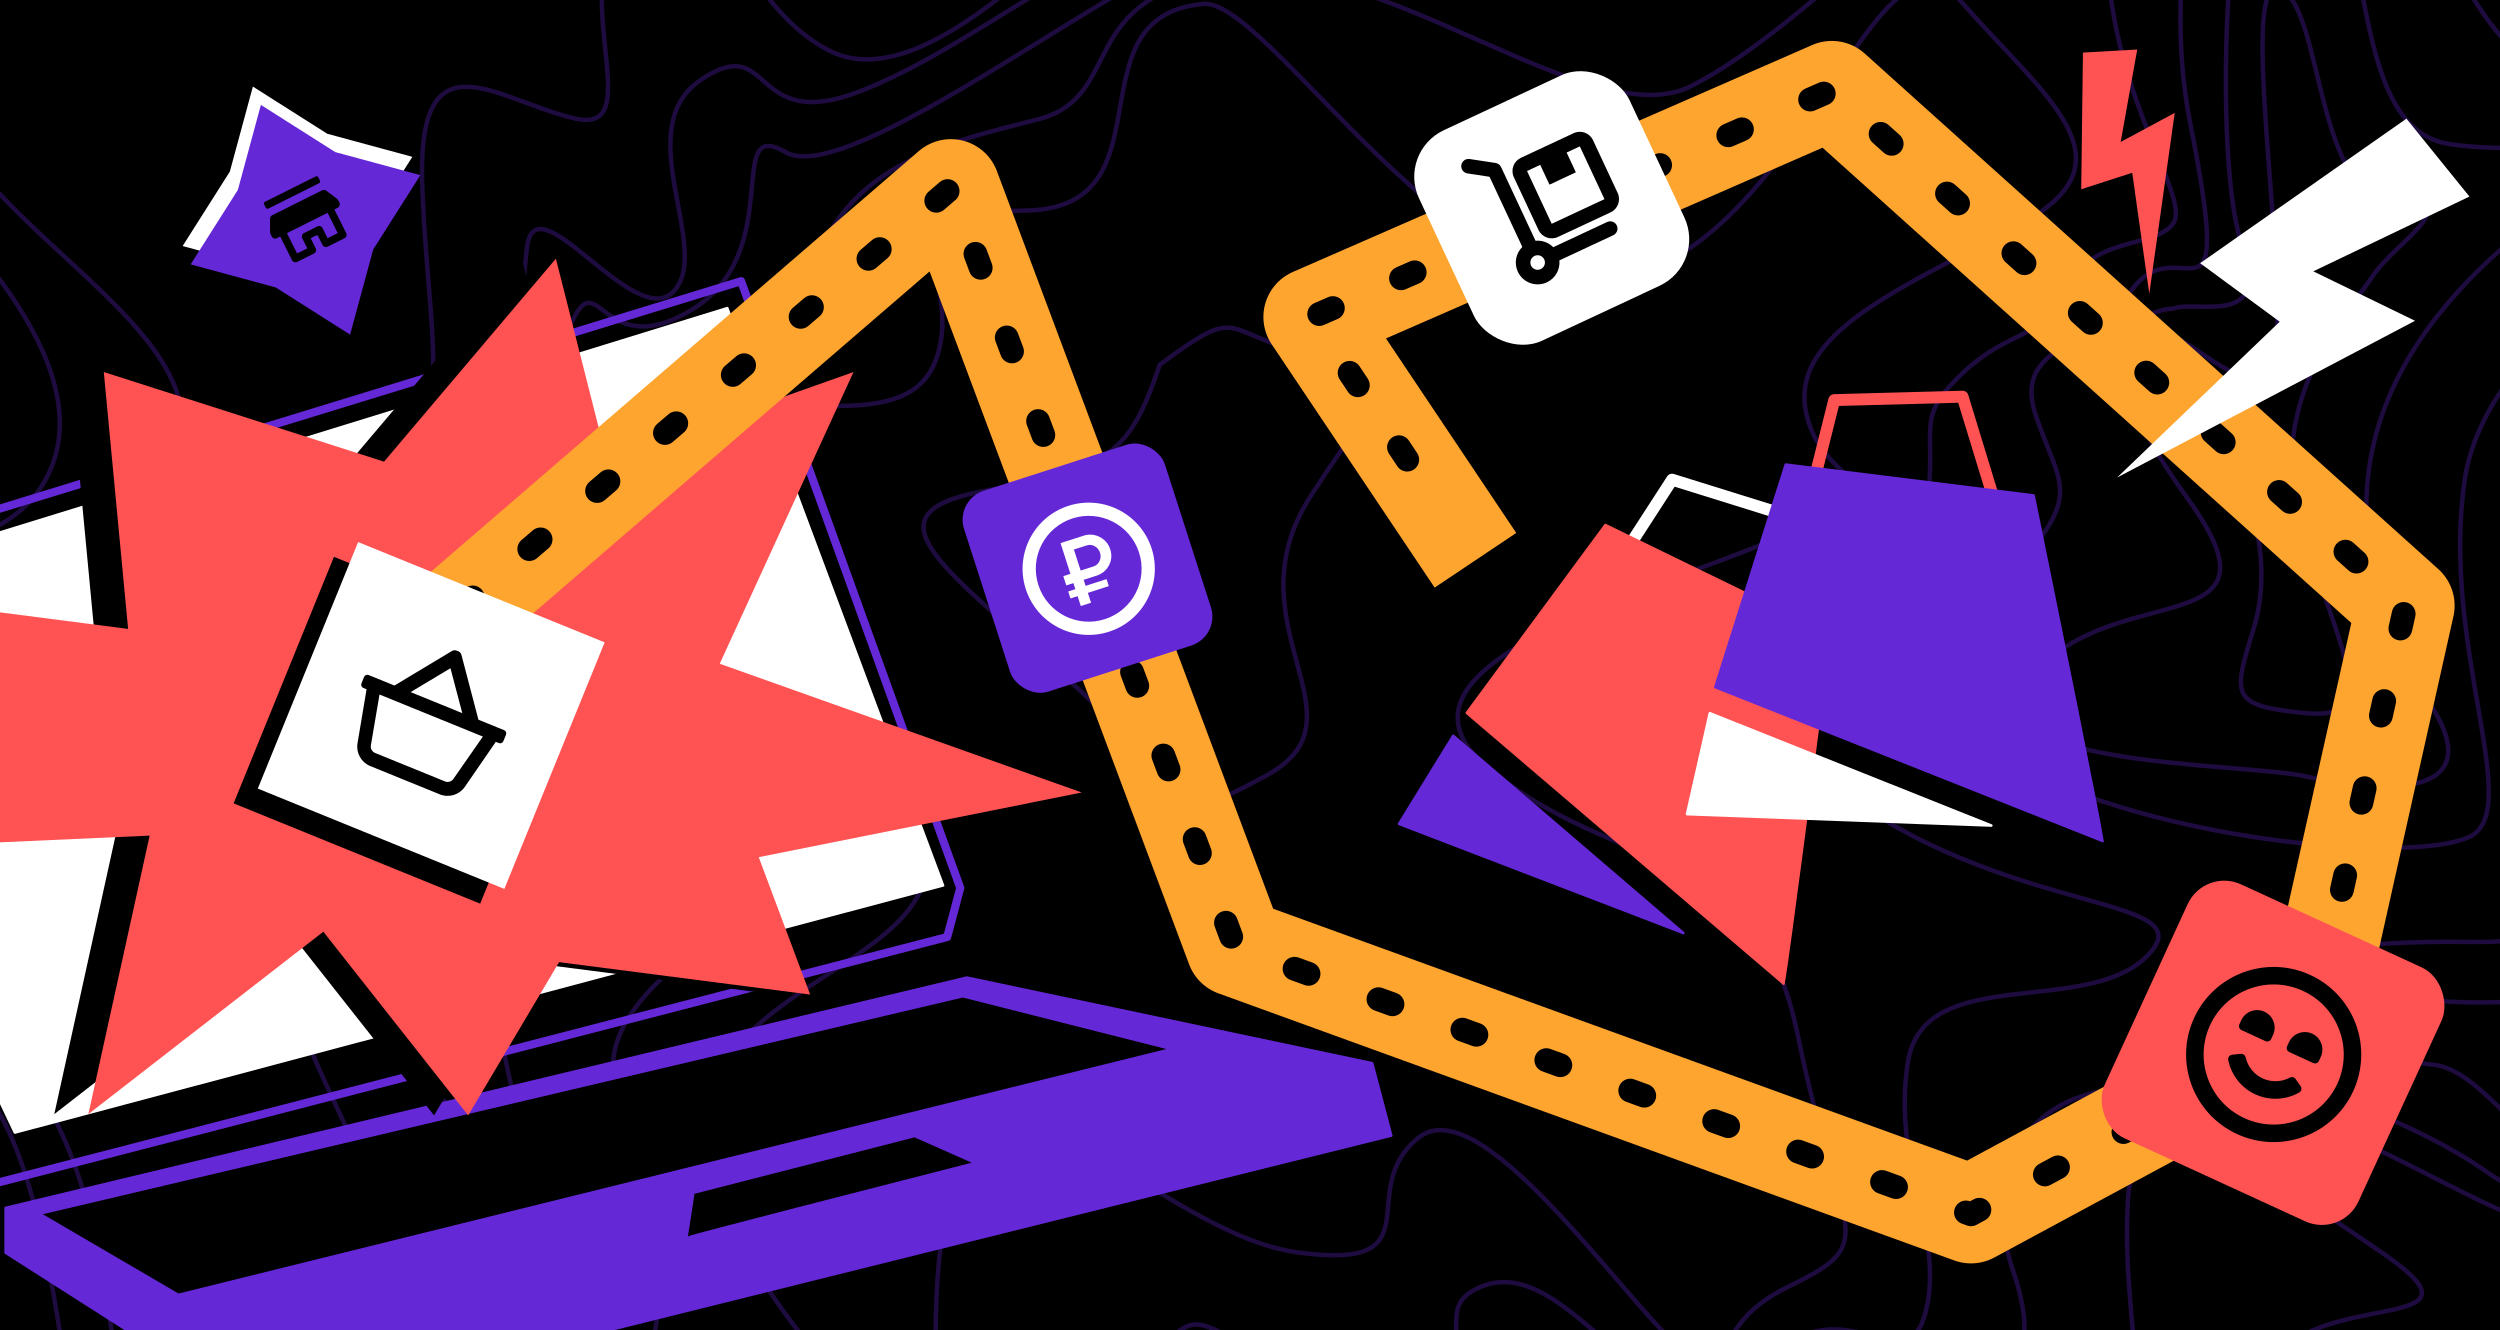 <?xml version="1.0" encoding="UTF-8"?> <svg xmlns="http://www.w3.org/2000/svg" width="1680" height="894" viewBox="0 0 1680 894" fill="none"><rect x="0" y="0" width="1680" height="894" fill="#333333" stroke="none"/> <g clip-path="url(#clip0)"> <rect width="1680" height="894" fill="black"></rect> <g opacity="0.3"> <path d="M893.401 -401.792C691.961 -289.164 464.968 -402.701 400.064 -399.584C342.612 -398.425 335.72 -348.845 264.858 -216.777C193.995 -84.709 65.001 -128.45 -13.527 -131.707C-92.055 -134.963 -45.617 -79.488 -46.079 40.058C-46.541 159.604 218.317 235.329 85.112 349.937C-48.093 464.544 -47.791 450.532 0.697 521.392C49.185 592.252 -43.665 602.709 -41.241 649.843C-38.818 696.976 20.799 681.315 56.806 803.224C92.813 925.132 91.284 1192.25 128.011 1256.25C164.738 1320.24 151.346 1254.1 195.85 1264.3C240.354 1274.51 270.794 1360.06 313.435 1370.75C356.076 1381.44 342.078 1343.32 376.778 1354.11C411.478 1364.9 443.803 1412.14 465.088 1394.61C486.373 1377.07 425.24 1303.56 436.765 1210.97C448.29 1118.37 361.705 1145.1 286.552 1071.29C211.399 997.483 205.947 931.241 248.633 866.287C291.318 801.333 153.449 678.316 199.091 586.71C244.733 495.104 283.533 536.663 275.124 497.073C266.716 457.483 230.945 435.033 267.272 345.874C303.599 256.715 288.904 238.681 283.87 128.54C278.837 18.399 333.612 67.704 386.547 79.674C439.481 91.643 373.27 -16.359 426.925 -62.3C480.579 -108.241 489.762 0.809 558.37 34.538C626.978 68.266 736.991 -66.392 773.576 -93.916C810.161 -121.44 903.005 -61.965 965.953 -72.529C1028.9 -83.093 1036.09 -146.686 1101.14 -217.513C1166.18 -288.339 1252.83 -269.304 1367.55 -287.496C1482.27 -305.689 1468.29 -381.634 1481.59 -482.656C1494.88 -583.679 1444.49 -578.402 1376.95 -600.47C1309.41 -622.537 1094.84 -514.42 893.401 -401.792Z" stroke="#6528D7" stroke-width="3"></path> <path d="M1772.63 -362.056C1834.08 -251.008 1888.42 -323.079 2040.77 -319.311C2157.37 -316.427 2290.82 -181.749 2413.85 -218.273C2530.25 -252.827 2664.06 -236.23 2776.29 -188.085C2888.52 -139.939 2981.11 17.135 3010.78 77.015C3040.45 136.895 3011.81 164.323 2997.18 192.049C2982.56 219.775 3009.8 232.523 3018.7 273.975C3027.6 315.426 3046.17 354.068 2963.15 485.349C2925.85 544.325 2872.89 596.641 2867.13 544.407C2862.06 498.323 2927.79 488.936 2934.12 391.733C2940.45 294.53 2845.35 311.552 2827.9 298.22C2810.46 284.889 2816.93 279.207 2797.65 228.541C2778.37 177.876 2556.66 76.882 2404.72 29.215C2252.79 -18.452 2169.73 -40.691 2100.1 -2.496C2030.47 35.699 1828.58 70.818 1740.86 40.122C1653.13 9.425 1588.1 -276.035 1637.81 -458.279C1661.87 -546.477 1709.03 -476.987 1772.63 -362.056Z" stroke="#6528D7" stroke-width="3"></path> <path d="M2052.75 1047.2C1997.74 1057.67 1950.41 974.309 1885.6 985.363C1820.78 996.417 1810.24 1092.74 1776.1 1129.57C1741.96 1166.4 1663.54 1203.18 1523.3 1275.85C1383.06 1348.52 1065.11 1525.59 1038.7 1584.27C1012.3 1642.96 1017.79 1633.56 979.832 1663.43C941.873 1693.31 984.363 1739.61 1012.59 1756.08C1040.81 1772.55 1045.83 1793.38 1061.02 1813.28C1076.2 1833.18 1106.65 1848.81 1136.35 1870.86C1166.04 1892.92 1145.05 1966.36 1147.77 1999.48C1150.5 2032.6 1161.09 2019.87 1194.21 2054.96C1227.33 2090.05 1218.2 2108.37 1212.8 2125.71C1207.39 2143.05 1209.84 2152.36 1221.49 2189.11C1233.13 2225.86 1269.65 2311.82 1296.29 2352.59C1322.94 2393.36 1326.85 2408.25 1315.86 2427.06C1304.87 2445.88 1287.42 2432.55 1282.51 2451.75C1258.89 2544.06 1083.37 2373.29 1076.74 2364.22C1058.8 2361.63 1074.96 2347.03 1049.62 2353.68C1017.95 2362 997.876 2323.49 960.544 2287.51C923.212 2251.54 911.335 2274.57 908.378 2301.22C905.421 2327.87 906.68 2355.41 883.625 2381.37C860.571 2407.33 853.91 2397.13 822.843 2377.43C791.776 2357.72 806.098 2344.01 745.08 2240.61C695.839 2157.17 638.429 2158.9 534.138 1951.43C528.024 1939.27 449.882 1858.13 395.197 1816.75C365.92 1794.6 217.883 1469.48 197.994 1446.84C178.105 1424.2 140.982 1366.28 91.889 1323.44C42.797 1280.61 24.42 1187.91 21.227 1115.1C18.673 1056.85 5.49 1034.97 -0.782 1031.31C-6.729 1028.89 -33.917 1026.48 -95.1 1036.18C-171.578 1048.31 -134.388 992.763 -163.734 881.047C-193.081 769.331 -180.386 855.566 -206.353 832.531C-232.32 809.496 -280.621 754.511 -301.955 688.46C-323.289 622.41 -196.811 611.08 -175.713 577.672C-154.614 544.264 -204.499 513.579 -197.189 420.1C-189.879 326.621 -133.708 335.75 -103.783 298.033C-73.859 260.317 -143.681 123.406 -132.365 52.76C-121.049 -17.887 -127.825 1.807 -114.81 -123.027C-101.796 -247.861 -68.283 -218.846 32.041 -269.085C132.365 -319.324 144.544 -356.36 340.372 -429.696C536.201 -503.032 759.953 -545.886 876.555 -602.391C993.158 -658.896 1165.63 -692.26 1244.37 -710.953C1323.1 -729.645 1504.68 -743.507 1569.94 -677.051C1635.19 -610.596 1799.36 -357.148 1861.21 -341.55C1923.07 -325.952 1980.82 -341.123 2048.66 -333.068C2104.34 -325.801 2137.18 -314.523 2210.3 -293.923C2282.1 -273.697 2345.33 -293.436 2385.93 -306.112L2388.15 -306.806C2428.65 -319.435 2645.09 -268.809 2759.58 -227.228C2874.07 -185.648 2990.93 -21.288 3039.21 71.522C3073.28 148.159 3047.32 125.124 3032.06 218.699C3016.81 312.273 3058.99 283.281 3052.86 358.535C3046.74 433.788 2974.71 546.258 2903.01 606.892C2831.31 667.526 2830.33 663.802 2789.23 704.455C2748.13 745.109 2631.83 787.602 2540.51 849.406C2449.2 911.209 2423.42 904.05 2356.42 967.429C2289.43 1030.81 2107.76 1036.73 2052.75 1047.2Z" stroke="#6528D7" stroke-width="3"></path> <path d="M2218.86 830.414C2262.29 828.957 2371.84 768.334 2386.25 762.557C2422.93 742.969 2412.45 725.817 2373.33 736.095C2357.97 740.131 2333.62 736.575 2306.37 723.828C2279.13 711.082 2245.71 690.005 2233.16 695.292C2220.6 700.58 2187.46 705.659 2157.03 707.057C1991.74 714.651 2041.81 640.377 1965.32 614.107C1932.14 602.71 1891.13 608.387 1857.2 596.731C1829.02 587.054 1848.32 558.57 1799.74 554.103C1777.29 552.039 1754 592.264 1720.65 616.947C1687.3 641.63 1675.94 628.693 1591.91 634.841C1507.89 640.99 1432.12 676.818 1497.82 707.059C1563.52 737.301 1621.22 752.268 1672.57 788.539C1723.92 824.81 1803.91 789.865 1854.03 760.777C1904.14 731.689 1980.2 717.951 2011.27 737.656C2042.33 757.361 2175.43 831.871 2218.86 830.414Z" stroke="#6528D7" stroke-width="3"></path> <path d="M2189.96 796.202C2245.64 803.47 2347.92 760.68 2303.77 750.116C2259.63 739.552 2241.92 698.285 2202.12 727.058C2150.24 764.572 2081.87 717.247 2027.27 707.576C1972.62 697.897 1928.38 618.809 1871.53 615.127C1853.3 613.946 1841.14 613.158 1832.04 593.656C1822.93 574.153 1806.16 578.558 1786.16 585.803C1766.16 593.049 1808.15 637.478 1777.06 655.597C1745.97 673.716 1657.25 677.122 1621.66 670.546C1586.08 663.97 1596.93 712.87 1633.4 715.232C1669.87 717.595 1701.14 783.563 1738.92 783.322C1776.69 783.081 1805.15 739.78 1876.74 709.032C1948.33 678.285 1975.34 705.294 2001.61 714.317C2027.87 723.339 2134.28 788.934 2189.96 796.202Z" stroke="#6528D7" stroke-width="3"></path> <path d="M2332.08 685.228C2378.73 718.754 2493.1 630.989 2542.54 584.165C2564.49 564.467 2581.78 544 2577.84 566.928C2573.91 589.857 2549.46 655.992 2505.81 679.398C2462.17 702.805 2445.61 685.26 2382.85 711.699C2320.09 738.137 2342.84 726.189 2294.82 695.016C2246.8 663.842 2252.97 672.171 2214.73 678.235C2176.5 684.299 2134.34 675.468 2102.09 673.989C2069.84 672.509 2075.73 657.029 2107.7 634.697C2139.67 612.365 2173.79 613.355 2202.72 609.738C2231.64 606.12 2285.44 651.702 2332.08 685.228Z" stroke="#6528D7" stroke-width="3"></path> <path d="M2202.89 1141.13C2202.89 1141.13 2205.44 1088.44 2158.19 1082.94C2110.93 1077.44 2118.22 1091.72 2060.18 1083.08C2002.15 1074.44 1970.37 1042.71 1903.81 1024.37C1837.25 1006.02 1854.79 1186.52 1813.2 1225.32C1771.61 1264.11 1135.87 1512.71 1076.63 1560.12C1017.38 1607.53 1182.87 1615.81 1148.24 1650.78C1113.61 1685.76 989.508 1660.63 1022.32 1709.74C1055.14 1758.84 1064.61 1766.3 1150.75 1821.3C1236.9 1876.3 1157.65 1982.3 1163.13 2003.16C1168.61 2024.01 1199.6 2005.52 1229.67 2059.32C1259.73 2113.13 1239.84 2160.42 1239.84 2160.42C1388.51 2089.52 1636.54 1996.77 1703.5 1939.1C1770.46 1881.44 2042.31 1404.25 2202.89 1141.13Z" stroke="#6528D7" stroke-width="3"></path> <path d="M377.16 2538.3C441.383 2587.38 776.292 2351.85 776.292 2351.85C776.292 2351.85 749.275 2279.33 723.704 2250.22C622.474 2134.98 568.501 2040.45 481.055 1917.87C446.377 1869.26 430.286 1891.4 381.985 1836.41C333.683 1781.43 292.994 1618.95 217.165 1527.41C141.336 1435.86 88.122 1400.08 13.573 1298.25C-60.975 1196.42 5.765 1071.4 -32.358 1047.58C-70.482 1023.76 -150.521 1090.56 -171.971 1054.4C-193.42 1018.23 -169.53 904.476 -198.036 864.194C-226.541 823.912 -190.116 901.922 -213.055 897.996C-235.994 894.07 -290.33 763.043 -290.33 763.043C-290.33 763.043 -267.509 1242.44 -239.871 1319.05C-212.234 1395.65 312.938 2489.22 377.16 2538.3Z" stroke="#6528D7" stroke-width="3"></path> <path d="M2218.19 -536.824C2233.39 -484.818 2152.39 -402.372 2181.88 -358.367C2211.36 -314.361 2112.49 -347.835 2068.38 -364.114C2024.28 -380.393 1995.14 -354.826 1897.01 -356.912C1798.87 -358.999 1657.46 -624.395 1634.24 -652.132C1611.02 -679.869 1556.45 -751.123 1506.17 -775.733C1455.89 -800.343 1291.57 -789.025 1204.89 -770.236C1118.21 -751.448 868.523 -610.221 804.69 -595.444C740.858 -580.666 339.908 -469.371 259.495 -434.314C179.081 -399.258 133.857 -351.551 60.593 -304.44C-12.67 -257.329 -117.654 -285.482 -157.196 -231.306C-196.737 -177.13 -158.934 57.761 -150.433 105.287C-141.931 152.814 -99.428 231.218 -117.591 275.797C-135.755 320.377 -216.728 307.811 -240.784 367.871C-264.839 427.931 -201.749 508.888 -212.064 545.434C-222.38 581.981 -302.793 617.038 -302.793 617.038C-302.793 617.038 -398.42 -520.386 -380.602 -590.749C-362.784 -661.113 302.133 -812.018 384.447 -853.278C466.762 -894.537 1486.41 -898.195 1574.57 -879.287C1662.73 -860.38 2202.99 -588.83 2218.19 -536.824Z" stroke="#6528D7" stroke-width="3"></path> <path d="M2888.64 377.804C2873.97 321.946 2807.88 343.288 2805.13 347.991C2790.7 353.734 2778.74 368.854 2767.73 425.488C2756.72 482.123 2647 489.048 2621.69 521.572C2596.38 554.097 2611.91 643.565 2545.5 716.744C2479.08 789.922 2280.02 866.099 2196.18 888.121C2112.34 910.144 2076.34 788.236 1977.43 760.476C1878.52 732.716 1847.6 804.533 1769.84 826.949C1692.08 849.366 1608.71 751.843 1476.27 732.892C1343.83 713.942 1335.54 803.697 1352.47 852.99C1369.4 902.283 1360.86 930.404 1312.32 935.191C1263.79 939.978 1237.64 901.069 1178.21 932.604C1118.78 964.139 1074.39 924.048 1048.7 924.825C1023.01 925.601 1027.51 950.296 997.305 964.201C967.1 978.107 969.266 963.605 932.494 975.255C895.722 986.905 869.128 1029.72 833.824 1046.95C798.519 1064.19 798.31 1086.14 859.093 1090.08C919.875 1094.01 941.396 1175.94 1039.23 1192.04C1137.06 1208.14 1107.44 1072.61 1199.52 1036.48C1291.6 1000.35 1343.42 1076.3 1446.65 1075.06C1549.89 1073.82 1598.07 999.457 1673.38 967.731C1748.7 936.005 1777.12 1013.86 1816.73 1005.44C1856.34 997.028 1865.87 970.91 1900.38 965.824C1934.89 960.739 1965.63 988.493 2040.04 998.803C2114.44 1009.11 2259.57 955.067 2326.36 913.637C2393.15 872.208 2537.02 790.625 2569 768.293C2600.97 745.961 2698.73 716.299 2731.2 695.829C2763.66 675.359 2831.78 547.994 2849.64 517.426C2867.5 486.859 2903.31 433.662 2888.64 377.804Z" stroke="#6528D7" stroke-width="3"></path> <path d="M1600.42 841.599C1678.13 894.829 1567.56 868.144 1532.54 909.191C1501.14 941.322 1573.61 971.629 1512.98 993.945C1418.54 1028.7 1390.71 1006.16 1420.24 974.516C1449.77 942.874 1425.29 887.602 1429.95 806.763C1434.6 725.924 1522.7 788.368 1600.42 841.599Z" stroke="#6528D7" stroke-width="3"></path> <path d="M1607.25 -444.009C1651.85 -585.1 1600.78 -597.559 1551.5 -656.269C1404.01 -762.823 1113.84 -646.797 950.755 -570.12C787.67 -493.443 502.438 -434.439 389.979 -422.811C277.521 -411.184 162.457 -303.332 73.8 -254.168C-14.857 -205.003 -97.391 -231.092 -112.802 -31.984C-128.213 167.125 -88.16 76.987 -36.293 236.527C15.575 396.068 -132.82 331.548 -176.879 398.854C-220.938 466.159 -142.829 513.314 -141.593 578.673C-140.356 644.032 -199.858 629.806 -176.546 665.481C-153.233 701.155 -64.807 711.764 -38.28 782.423C-11.752 853.082 24.116 1042.7 35.459 1093.46C46.802 1144.22 47.34 1229.67 78.291 1279.26C109.243 1328.85 120.91 1327.78 152.164 1363.35C183.417 1398.93 200.559 1426.28 219.398 1399.43C237.943 1373.01 248.862 1391.02 276.013 1435.81L277.317 1437.96C305.427 1484.32 313.39 1446.4 360.153 1450.04C406.916 1453.68 401.024 1469.16 407.779 1487.29C414.533 1505.42 428.041 1541.68 449.233 1516.21C470.424 1490.74 507.569 1510.83 551.002 1509.38C594.434 1507.92 571.798 1489.98 557.894 1459.8C543.99 1429.61 530.015 1353.67 526.8 1318.68C523.585 1283.7 552.999 1281.95 575.03 1327.91C597.062 1373.87 634.906 1373.88 632.576 1334.69C630.246 1295.49 604.465 1288.33 566.084 1202.87C527.703 1117.42 515.475 1070.87 475.395 1039.6C435.315 1008.33 339.855 955.778 369.686 910.124C399.517 864.47 359.833 827.125 334.329 684.544C308.824 541.963 369.469 613.61 381.087 528.952C392.705 444.293 323.47 476.413 351.741 417.236C380.011 358.059 354.556 299.063 378.517 231.066C402.479 163.069 398.802 247.632 464.217 208.554C529.633 169.475 485.569 77.549 527.907 102.255C570.246 126.96 753.078 -18.597 812.695 -34.257C872.312 -49.918 1023.27 -5.975 1108.18 -16.337C1193.08 -26.699 1254.7 -110.559 1366.02 -179.608C1477.33 -248.658 1562.66 -302.918 1607.25 -444.009Z" stroke="#6528D7" stroke-width="3"></path> <path d="M1048.98 -44.581C937.891 -35.304 828.692 -64.341 805.451 -54.255C719.751 -31.743 654.615 31.148 578.813 61.012C503.011 90.876 520.405 20.623 471.268 53.436C422.131 86.248 479.143 166.811 452.851 195.612C426.56 224.413 358.485 116.899 353.945 167.852C349.405 218.805 337.809 265.64 315.595 363.034C293.381 460.428 320.255 441.427 351.789 500.817C383.323 560.207 285.302 528.234 259.85 628.469C234.399 728.704 314.999 709.522 352.474 837.016C389.948 964.511 288.152 849.932 303.781 947.337C319.41 1044.74 456.555 1066.44 497.8 1117.31C539.045 1168.17 575.447 1284.01 534.483 1256.95C493.518 1229.89 498.365 1324.16 505.19 1388.05C517.248 1500.93 499.849 1470.07 418.979 1446.53C386.632 1437.11 368.232 1382.23 347.529 1409.56C326.827 1436.9 304.866 1436.69 239.028 1360.44C173.19 1284.18 206.357 1402.86 168.745 1343.08C131.133 1283.29 122.031 1309.3 80.693 1250.49C39.355 1191.69 72.115 1111.69 41.648 904.733C11.181 697.772 -31.669 709.028 -110.477 681.96C-189.285 654.892 -129.388 663.043 -86.026 615.825C-42.665 568.608 -157.316 473.329 -157.084 413.556C-156.853 353.783 -5.408 399.587 32.875 317.876C71.159 236.165 -52.505 129.321 -85.622 94.231C-118.738 59.142 -104.999 35.628 -78.641 -106.644C-52.283 -248.915 21.287 -150.807 117.001 -195.854C212.714 -240.9 296.222 -370.319 372.42 -406.259C448.618 -442.198 712.032 -409.883 915.219 -493.114C1118.41 -576.344 1268.64 -633.722 1352.38 -663.682C1436.12 -693.642 1467.28 -666 1558.13 -608.258C1648.98 -550.516 1591.13 -543.281 1550.85 -393.371C1510.57 -243.46 1364.59 -260.847 1278.78 -208.448C1192.96 -156.049 1160.06 -53.857 1048.98 -44.581Z" stroke="#6528D7" stroke-width="3"></path> <path d="M664.861 -51.157C583.821 49.748 615.444 -42.157 548.721 -114.198C501.793 -181.487 426.107 -171.557 371.656 -272.698C317.206 -373.838 552.185 -336.043 619.023 -293.889C685.861 -251.734 808.893 -238.273 875.38 -265.691C941.868 -293.108 980.315 -321.121 1085.57 -428.388C1190.83 -535.655 1306.77 -450.665 1278.4 -399.425C1250.04 -348.185 1049.34 -331.292 1021.93 -238.505C994.526 -145.717 938.355 -154.847 874.731 -162.019C811.107 -169.191 745.901 -152.062 664.861 -51.157Z" stroke="#6528D7" stroke-width="3"></path> <path d="M896.169 1669.23C919.366 1734.79 1263.1 2398.86 1268.87 2413.27C1275.81 2427.37 1299.36 2423.18 1300.54 2404.95C1301.73 2386.72 1221.31 2262.55 1174.9 2169.25C1128.48 2075.95 1193.06 2124.67 1154.84 2092.91C1116.63 2061.15 1092.26 1975.99 1090.63 1916.71C1089 1857.43 1037.16 1819.29 1018.25 1800.38C999.339 1781.46 981.313 1758.33 949.873 1706.87C918.432 1655.42 963.238 1651.61 987.271 1629.38C1011.3 1607.14 964.377 1549.8 990.388 1497.19C1016.4 1444.58 1157.39 1435.41 1221.13 1412.69C1284.86 1389.98 1459.24 1280.48 1497.6 1244.53C1535.95 1208.58 1636.46 1174.21 1709.03 1147.19C1781.59 1120.17 1770.53 1093.22 1771.83 1045.1C1773.14 996.991 1622.88 1092.19 1537.65 1154.39C1452.42 1216.59 1313.85 1113.66 1232.48 1107.17C1151.11 1100.68 1129.02 1327.42 1032.84 1332.78C936.658 1338.14 847.343 1172.51 789.913 1135.85C732.484 1099.18 730.785 1153.37 694.128 1135.13C657.472 1116.9 551.581 1130.78 640.545 1226.83C729.509 1322.89 672.337 1347.86 657.13 1365.79C641.923 1383.71 662.79 1410.08 776.578 1471.75C890.366 1533.42 872.972 1603.67 896.169 1669.23Z" stroke="#6528D7" stroke-width="3"></path> <path d="M1392.2 1260.27C1365.11 1301.22 1245.86 1370.37 1156.54 1363.97C1067.23 1357.58 1203.24 1321.85 1216.51 1258.65C1229.78 1195.45 1217.74 1164.78 1278.01 1204.68C1338.28 1244.58 1419.28 1219.32 1392.2 1260.27Z" stroke="#6528D7" stroke-width="3"></path> <path d="M524.494 1846.48C591.915 1898.44 1208.77 2427.07 1070.19 2164.91C931.622 1902.75 820.692 1647.26 812.867 1617.47C805.041 1587.68 680.399 1477.11 631.004 1448.29C581.609 1419.47 677.327 1533.65 703.645 1626.26C729.963 1718.87 538.879 1560.07 499.965 1548.4C461.05 1536.72 534.318 1648.84 444.936 1596.69C432.484 1589.42 277.809 1472.8 310.561 1532.47C319.727 1549.17 457.073 1794.53 524.494 1846.48Z" stroke="#6528D7" stroke-width="3"></path> <path d="M768.262 1599.32C778.253 1614.61 863.918 1826.98 908.636 1974.46C953.354 2121.95 654.467 1893.95 510.332 1754.66C487.793 1732.88 472.322 1700.95 468.316 1678.11C464.31 1655.28 509.585 1691.16 569.763 1723.13C629.94 1755.09 549.61 1638.84 563.35 1615.33C577.089 1591.82 736.573 1804.7 771.086 1799.61C805.599 1794.53 726.577 1630.17 707.012 1555.7C687.448 1481.22 758.271 1584.03 768.262 1599.32Z" stroke="#6528D7" stroke-width="3"></path> <path d="M1656.29 322.322C1672.73 210.522 1859.05 118.547 1877.68 113.653C1886.64 41.635 1794.65 85.702 1718.59 53.932C1642.53 22.161 1610.87 -138.706 1568.06 -203.097C1525.25 -267.488 1441.42 -71.068 1471.73 82.195C1502.03 235.458 1466 151.373 1433.33 193.793C1400.65 236.212 1352.03 233.063 1368.47 280.494C1384.91 327.924 1399.91 331.947 1351.94 384.357C1303.97 436.767 1262.28 467.622 1360.98 517.331C1459.68 567.04 1622.41 580.022 1659.58 562.297C1696.75 544.572 1639.85 434.122 1656.29 322.322Z" stroke="#6528D7" stroke-width="3"></path> <path d="M2845.94 410.643C2873.95 449.063 2779.2 535.657 2777.82 538.009C2729.81 571.543 2721.62 681.89 2657.54 679.077C2599.11 676.513 2615.65 572.652 2634.39 537.869C2646.65 515.127 2721.18 489.194 2753.74 476.661C2786.3 464.128 2786.02 440.316 2792.79 420.623C2799.57 400.929 2817.92 372.224 2845.94 410.643Z" stroke="#6528D7" stroke-width="3"></path> <path d="M1506.37 163.421C1527.61 221.535 1476.45 201.138 1460.17 207.405C1434.62 208.7 1397.9 235.706 1469.6 334.303C1541.31 432.901 1422.12 388.575 1367.28 452.742C1312.44 516.908 1506.26 511.77 1550.77 521.974C1595.27 532.178 1674.78 539.158 1633.84 474.28C1530.87 311.112 1625.17 191.228 1759.44 110.876C1812.79 78.947 1718.76 107.63 1646.21 96.83C1573.67 86.03 1599.45 -66.04 1546.93 -121.909C1494.41 -177.778 1485.13 105.308 1506.37 163.421Z" stroke="#6528D7" stroke-width="3"></path> <path d="M1530.36 216.833C1529.43 296.693 1473.89 221.715 1450.55 223.864C1421.14 225.621 1446.8 262.666 1479.83 289.818C1512.85 316.971 1528.5 376.552 1514.55 422.015L1514.35 422.667C1500.58 467.541 1498.58 474.067 1547.46 479.055C1596.57 484.067 1580.81 454.371 1548.9 363.232C1516.99 272.094 1578.4 210.183 1594 186.181C1609.61 162.179 1660.21 134.951 1608.35 134.642C1556.49 134.333 1561.07 7.733 1533.33 -6.875C1505.6 -21.484 1531.29 136.972 1530.36 216.833Z" stroke="#6528D7" stroke-width="3"></path> <path d="M1839.64 -220.695C1913.86 -226.258 1950.37 -299.543 2053.61 -300.787C2156.84 -302.031 2220.26 -113.677 2445.48 -150.945C2555.8 -169.2 2654.03 -175.871 2780.58 -141.439C2907.13 -107.008 2982.33 50.383 3002.68 112.71C3023.04 175.037 2929.89 199.507 2975.84 253.12C3021.78 306.733 2981.02 410.771 2960.68 354.632C2902.73 194.697 2840.02 304.72 2803.34 165.076C2772.87 49.082 2397.77 -36.9 2264.98 -125.423C2132.18 -213.945 2033.87 -72.674 1942.46 -18.807C1851.06 35.059 1777.65 -9.35 1695.49 -162.923C1613.32 -316.495 1685.14 -407.016 1712.88 -392.408C1740.61 -377.799 1765.42 -215.131 1839.64 -220.695Z" stroke="#6528D7" stroke-width="3"></path> <path d="M1136.77 57.716C1069.27 92.389 926.624 -33.779 823.449 -17.436C720.273 -1.094 756.994 65.043 697.26 80.256C637.527 95.469 577.319 108.816 550.947 169.17C524.575 229.523 506.383 236.143 438.641 235.518C370.899 234.894 389.937 317.45 406.158 396.754C422.379 476.058 455.877 443.688 513.707 530.274C571.538 616.86 362.404 654.23 423.085 752.009C483.766 849.788 408.25 888.886 455.797 974.117C503.344 1059.35 602.005 1079.91 682.679 1045.46C763.353 1011.01 720.284 990.192 768.581 922.268C816.878 854.345 798.448 914.662 910.108 916.022C1021.77 917.383 951.073 881.751 996.314 864.269C1041.56 846.787 1083.91 919.436 1125.08 932.789C1166.25 946.143 1179.62 904.994 1218.82 895.01C1258.02 885.027 1286.22 925.521 1295.35 875.518C1304.48 825.516 1271.6 782.241 1282.05 714.022C1292.51 645.803 1403.86 684.986 1444.32 640.911C1484.77 596.836 1317.62 619.541 1199.38 498.677C1081.14 377.813 1281.72 416.124 1293.12 351.637C1304.53 287.149 1283.96 284.441 1317.46 252.07C1350.96 219.7 1371.56 230.346 1388.22 194.317C1404.89 158.288 1448.84 166.96 1460.45 150.098C1472.06 133.236 1422.27 70.427 1416.26 -23.398C1410.26 -117.224 1445.15 -151.934 1388.23 -133.466C1331.32 -114.997 1221.15 14.376 1136.77 57.716Z" stroke="#6528D7" stroke-width="3"></path> <path d="M1101.55 184.174C984.763 224.805 850.29 -6.586 806.951 2.808C717.828 12.287 789.419 140.771 688.046 141.525C586.672 142.28 651.252 190.999 627.592 244.984C603.933 298.969 496.41 253.568 426.592 275.889C356.775 298.21 507.686 417.8 593.902 518.558C680.118 619.315 551.87 639.072 496.539 701.377C441.208 763.681 503.6 864.726 580.709 945.981C657.819 1027.24 611.123 910.126 639.229 797.251C667.334 684.376 776.956 828.746 871.949 841.61C966.942 854.475 908.836 800.074 953.269 764.517C997.702 728.96 1101.92 890.672 1137.69 913.122C1173.46 935.572 1138.88 894.896 1202.53 864.244C1266.17 833.593 1235.78 831.624 1208.51 697.469C1181.23 563.315 1099.35 592.786 1004.59 520.148C909.828 447.511 1108.29 399.359 1199.39 359.504C1290.49 319.649 1226.17 332.565 1213.85 278.079C1201.53 223.594 1279.19 193.24 1357.65 150.736C1436.11 108.232 1375.35 66.471 1318.52 1.782C1261.7 -62.907 1218.34 143.543 1101.55 184.174Z" stroke="#6528D7" stroke-width="3"></path> <path d="M885.333 239.167C817.89 225.037 837.708 201.917 779.349 245.113C758.135 308.408 743.719 314.184 660.278 330.131C576.837 346.079 638.482 383.627 722.555 461.063C806.627 538.499 782.105 558.874 851.736 520.678C921.367 482.483 825.324 420.134 880.375 334.018C935.426 247.902 952.776 253.297 885.333 239.167Z" stroke="#6528D7" stroke-width="3"></path> <path d="M2565.38 530.14C2608.84 490.859 2628.57 439.881 2716.71 426.679C2804.86 413.476 2783.01 224.17 2615.01 160.806C2551.71 136.931 2491.75 132.449 2394.86 73.335C2276.27 0.985 2297.14 47.271 2310.44 105.48C2323.74 163.689 2348.91 198.875 2377.56 330.678C2406.21 462.481 2368.64 486.281 2387.53 543.022C2406.42 599.763 2521.93 569.42 2565.38 530.14Z" stroke="#6528D7" stroke-width="3"></path> <path d="M2328.67 414.055C2326.49 466.381 2303.69 524.491 2357 568.198C2410.3 611.905 2479.44 613.323 2447.94 633.889C2325.54 713.809 2327.37 613.806 2258.86 588.014C2190.34 562.223 2153.76 567.853 2086.09 613.496C2018.41 659.139 2032.94 623.475 1991.4 586.619C1949.85 549.763 1948.61 513.892 1928.12 519.276C1907.63 524.659 1889.6 501.528 1871.18 484.473C1852.76 467.417 1823.93 478.972 1779.24 452.894C1734.55 426.816 1755.57 347.647 1774.58 374.501C1793.58 401.356 1847.4 409.113 1860.74 391.675C1874.09 374.237 1901.36 349.159 1923.69 381.11C1946.03 413.061 1959.72 465.195 1982.29 437.373C2004.85 409.551 2020.93 416.382 2049.16 432.853C2077.38 449.323 2125.79 483.274 2170.32 455.654C2214.84 428.034 2180.14 417.245 2150.75 381.177C2121.36 345.108 2133.86 256.236 2159.97 211.561C2186.07 166.886 2249.3 180.133 2284.1 198.859C2318.89 217.585 2330.86 361.73 2328.67 414.055Z" stroke="#6528D7" stroke-width="3"></path> <path d="M2046.32 588.845C2077.39 608.55 2153.65 459.144 2089.12 494.009C2024.59 528.874 2032.09 451.265 2006.49 459.978C1980.9 468.692 2011.87 480.459 1973.54 478.586C1935.21 476.713 1943.92 502.291 1973.52 516.41C2003.12 530.529 2015.25 569.14 2046.32 588.845Z" stroke="#6528D7" stroke-width="3"></path> <path d="M2584.93 463.288C2607.4 427.529 2644.38 393.929 2717.81 400.516C2791.24 407.103 2676.65 198.354 2572.83 189.798C2469.01 181.243 2391.13 115.202 2375.81 163.016C2360.48 210.83 2437.13 252.4 2431.57 375.276C2426 498.152 2390.58 545.274 2450.88 547.349C2511.17 549.424 2562.45 499.047 2584.93 463.288Z" stroke="#6528D7" stroke-width="3"></path> <path d="M2463.43 501.174C2482.55 537.553 2558.92 450.211 2583.78 405.862C2627.05 350.707 2576.49 302.29 2548.57 271.808C2520.64 241.325 2427.4 257.858 2468.53 338.612C2509.66 419.367 2439.54 455.7 2463.43 501.174Z" stroke="#6528D7" stroke-width="3"></path> </g> <path d="M-196 425.798L-9.165 796.72L636.515 629.668L645.307 596.697L498.037 188.957L-178.965 396.674L-196 425.798Z" stroke="#6528D7" stroke-width="5.448" stroke-linecap="round" stroke-linejoin="round"></path> <path d="M649.532 656.084L3.522 810.863C3.171 810.947 2.924 811.26 2.924 811.621V841.901C2.924 842.167 3.06 842.415 3.284 842.558L175.739 952.601C175.919 952.716 176.139 952.752 176.346 952.7L935.233 763.939C935.655 763.834 935.909 763.404 935.799 762.984L922.934 714.206C922.859 713.922 922.63 713.704 922.342 713.643L649.875 656.079C649.762 656.055 649.645 656.057 649.532 656.084Z" fill="#6528D7"></path> <path d="M119.971 869.256L783.784 704.951L646.955 670.332L28.752 815.953L119.971 869.256Z" fill="black"></path> <path d="M10.145 761.934L634.036 595.819C634.481 595.701 634.726 595.224 634.565 594.793L489.502 206.681C489.357 206.294 488.937 206.087 488.542 206.209L-158.323 405.75C-158.776 405.89 -159.001 406.4 -158.797 406.828L9.241 761.515C9.402 761.854 9.782 762.031 10.145 761.934Z" fill="white"></path> <path d="M653 781.332C590.538 797.268 464.956 829.469 462.318 830.788L466.714 802.213L614.534 764.297L653 781.332Z" fill="black"></path> <path d="M291.707 749.564L194.377 626.114L36.477 748.692L77.662 561.532L-128.79 570.793L-15.696 488.458L-89.118 402.964L63.186 422.627L46.843 250.007L235.158 310.234L350.652 173.813L384.814 308.701L550.651 250.007L460.755 446.048L704.046 532.562L486.96 576.017L521.525 668.35L352.799 646.567L291.707 749.564Z" fill="black"></path> <path d="M314.61 749.564L217.28 626.114L59.38 748.692L100.566 561.532L-105.887 570.793L-66.214 487.5L-66.214 402.964L86.09 422.627L69.747 250.007L258.061 310.234L373.555 173.813L407.717 308.701L573.554 250.007L483.659 446.048L726.95 532.562L509.863 576.017L544.428 668.35L375.702 646.567L314.61 749.564Z" fill="#FF5353"></path> <path d="M276 439.5L639 126.5L830 636.5L1324.5 816L1552.5 693L1616.5 407L1231 60.5L882 213L991.5 376.5" stroke="#FEA530" stroke-width="66" stroke-linejoin="round"></path> <path d="M264.5 447L639 126.5L830 636.5L1324.5 816L1552.5 693L1616.5 407L1231 60.5L882 213L964 336.5" stroke="black" stroke-width="16" stroke-linecap="round" stroke-linejoin="round" stroke-dasharray="10 50"></path> <path d="M1064.81 413.297L1123.66 322.344L1206.01 348.011L1203.19 434.869" stroke="white" stroke-width="8" stroke-linecap="round" stroke-linejoin="round"></path> <path d="M1230.59 426.336C1221.04 500.823 1202.1 646.754 1199.31 661.384C1199.2 661.966 1198.58 662.092 1198.13 661.707L985.131 479.723C984.789 479.43 984.731 478.923 984.998 478.561L1078.14 352.307C1078.38 351.974 1078.83 351.864 1079.2 352.045L1230.12 425.471C1230.45 425.633 1230.64 425.97 1230.59 426.336Z" fill="#FF5353"></path> <path d="M975.833 493.987L939.398 553.237C939.116 553.695 939.32 554.295 939.821 554.488L1130.9 627.804C1131.8 628.149 1132.49 626.978 1131.76 626.351L977.122 493.785C976.721 493.441 976.109 493.537 975.833 493.987Z" fill="#6528D7"></path> <path d="M1206.3 373.969L1232.61 268.882L1318.84 266.567L1344.23 349.679" stroke="#FF5353" stroke-width="8" stroke-linecap="round" stroke-linejoin="round"></path> <path d="M1367.41 332.747C1382.44 406.325 1411.65 550.551 1413.74 565.298C1413.82 565.885 1413.28 566.204 1412.73 565.985L1152.36 462.571C1151.94 462.405 1151.72 461.944 1151.85 461.514L1199.21 311.941C1199.34 311.547 1199.72 311.297 1200.14 311.348L1366.68 332.084C1367.04 332.129 1367.33 332.386 1367.41 332.747Z" fill="#6528D7"></path> <path d="M1148.16 479.081L1132.82 546.925C1132.7 547.449 1133.09 547.952 1133.63 547.972L1338.14 555.628C1339.11 555.664 1339.39 554.33 1338.49 553.973L1149.32 478.473C1148.83 478.278 1148.28 478.566 1148.16 479.081Z" fill="white"></path> <rect x="224.417" y="374.176" width="178.868" height="178.868" transform="rotate(22.142 224.417 374.176)" fill="black"></rect> <rect x="240.655" y="364.262" width="178.868" height="178.868" transform="rotate(22.142 240.655 364.262)" fill="white"></rect> <path fill-rule="evenodd" clip-rule="evenodd" d="M338.88 490.717L321.513 483.65L310.066 440.026C309.771 438.963 309.007 438.092 307.991 437.663L306.862 437.204C305.835 436.801 304.68 436.891 303.727 437.446L265.072 460.683L247.706 453.616C246.507 453.129 245.139 453.705 244.651 454.904L242.885 459.246C242.397 460.444 242.973 461.812 244.172 462.3L246.343 463.183L240.252 499.418C239.16 505.85 242.636 512.189 248.648 514.726L295.537 533.806C301.636 536.268 308.627 534.172 312.367 528.762L333.176 498.517L335.216 499.347C336.415 499.835 337.783 499.259 338.27 498.06L340.037 493.718C340.507 492.569 340 491.253 338.88 490.717ZM302.709 449.027L310.659 479.235L275.926 465.101L302.709 449.027ZM298.94 525.07C300.989 525.963 303.383 525.285 304.66 523.45L324.492 494.984L255.026 466.717L249.217 500.89C248.85 503.094 250.091 505.251 252.181 506.043L298.94 525.07Z" fill="black"></path> <path d="M277.095 105.39L245.373 155.395L229.883 212.552L179.878 180.83L122.722 165.34L154.444 115.334L169.934 58.178L219.939 89.9L277.095 105.39Z" fill="white"></path> <path d="M282.478 117.71L250.756 167.715L235.266 224.872L185.261 193.15L128.104 177.66L159.826 127.655L175.316 70.498L225.322 102.22L282.478 117.71Z" fill="#6528D7"></path> <path fill-rule="evenodd" clip-rule="evenodd" d="M214.45 123.106L180.319 140.175C179.691 140.489 178.926 140.234 178.612 139.606L177.474 137.33C177.16 136.702 177.415 135.938 178.043 135.624L212.174 118.555C212.802 118.241 213.566 118.496 213.88 119.124L215.018 121.4C215.333 122.028 215.078 122.792 214.45 123.106ZM226.01 133.198L219.16 128.09C218.384 127.512 217.348 127.424 216.486 127.863L182.902 144.658C182.034 145.084 181.483 145.966 181.48 146.933L181.458 155.478C181.459 156.264 181.642 157.039 181.992 157.742L182.596 158.948C183.224 160.204 184.752 160.714 186.009 160.085L188.284 158.947L196.249 174.875C196.878 176.132 198.406 176.641 199.663 176.013L211.04 170.323C212.296 169.695 212.806 168.166 212.177 166.91L209.048 160.652C208.891 160.338 209.018 159.956 209.332 159.799L212.745 158.092C213.06 157.935 213.442 158.063 213.599 158.377L216.728 164.634C217.356 165.891 218.885 166.4 220.141 165.771L231.518 160.082C232.775 159.454 233.284 157.925 232.656 156.669L224.69 140.741L226.966 139.603C228.222 138.975 228.732 137.447 228.103 136.19L227.5 134.984C227.148 134.281 226.638 133.67 226.01 133.198ZM226.967 156.669L220.141 160.083L216.727 153.256C216.099 152 214.571 151.49 213.314 152.119L204.212 156.67C202.956 157.299 202.446 158.827 203.075 160.084L206.489 166.91L199.662 170.324L192.835 156.671L220.14 143.017L226.967 156.669Z" fill="black"></path> <path d="M1478.49 176.864L1617.11 79.73L1659.46 132.074L1554.53 182.337L1622.9 215.577L1422.68 320.91L1531.95 216.199L1478.49 176.864Z" fill="white"></path> <path d="M1398.57 127.176L1399.74 35.322L1436.23 33.267L1425.09 95.419L1461.41 75.848L1444.32 197.429L1432.85 116.104L1398.57 127.176Z" fill="#FF5353"></path> <rect x="939" y="102.098" width="156.109" height="156.109" rx="34.52" transform="rotate(-25.05 939 102.098)" fill="white"></rect> <path fill-rule="evenodd" clip-rule="evenodd" d="M982.013 110.966C982.419 108.294 984.914 106.457 987.585 106.863L1005.03 109.514C1006.65 109.76 1008.03 110.797 1008.73 112.28L1031.87 161.8C1036.27 161.369 1040.67 162.965 1043.77 166.119L1079.99 149.19C1082.44 148.046 1085.35 149.103 1086.5 151.551C1087.64 153.999 1086.58 156.912 1084.13 158.056L1047.91 174.985C1048.5 181.004 1045.31 187.007 1039.52 189.713C1032.17 193.146 1023.43 189.975 1020 182.63C1017.29 176.839 1018.69 170.183 1023 165.943L1000.97 118.796L986.115 116.539C983.443 116.133 981.607 113.638 982.013 110.966ZM1031.23 171.981L1031.18 172.002C1028.77 173.161 1027.73 176.053 1028.87 178.486C1030.01 180.934 1032.92 181.991 1035.37 180.847C1037.82 179.703 1038.88 176.79 1037.73 174.342C1036.6 171.909 1033.71 170.85 1031.27 171.96L1031.23 171.981Z" fill="black"></path> <path fill-rule="evenodd" clip-rule="evenodd" d="M1017.3 119.074C1015.01 114.177 1017.13 108.352 1022.02 106.064L1057.49 89.488C1062.39 87.2 1068.21 89.314 1070.5 94.211L1087.07 129.675C1089.36 134.572 1087.25 140.396 1082.35 142.685L1046.89 159.26C1041.99 161.549 1036.17 159.435 1033.88 154.538L1017.3 119.074ZM1035.03 110.786L1026.17 114.93L1042.74 150.394L1078.21 133.819L1061.63 98.355L1052.77 102.498L1058.98 115.797L1041.25 124.085L1035.03 110.786Z" fill="black"></path> <rect x="1481.39" y="583" width="187.746" height="187.746" rx="27.058" transform="rotate(24.679 1481.39 583)" fill="#FF5353"></rect> <rect x="641.59" y="336.055" width="141.772" height="141.772" rx="20.432" transform="rotate(-17.854 641.59 336.055)" fill="#6528D7"></rect> <path fill-rule="evenodd" clip-rule="evenodd" d="M1552.49 655.162C1522.96 641.591 1488.01 654.531 1474.44 684.064C1460.87 713.598 1473.81 748.54 1503.34 762.111C1532.88 775.682 1567.82 762.742 1581.39 733.209C1587.91 719.027 1588.52 702.836 1583.1 688.2C1577.68 673.563 1566.67 661.679 1552.49 655.162ZM1508.26 751.418C1484.63 740.562 1474.28 712.607 1485.14 688.981C1495.99 665.354 1523.95 655.002 1547.57 665.859C1571.2 676.716 1581.55 704.67 1570.7 728.297C1565.48 739.642 1555.98 748.452 1544.27 752.789C1532.56 757.125 1519.6 756.632 1508.26 751.418ZM1538.18 700.402C1540.89 694.495 1547.88 691.907 1553.79 694.621C1559.69 697.335 1562.28 704.324 1559.57 710.23L1558.34 712.904C1557.66 714.381 1555.91 715.028 1554.44 714.349L1538.4 706.978C1536.92 706.299 1536.27 704.552 1536.95 703.075L1538.18 700.402ZM1522.35 699.604C1523.83 700.282 1525.58 699.635 1526.26 698.158L1527.48 695.485C1530.2 689.578 1527.61 682.59 1521.7 679.875C1515.8 677.161 1508.81 679.749 1506.09 685.656L1504.87 688.33C1504.19 689.806 1504.83 691.553 1506.31 692.232L1522.35 699.604ZM1542.6 725.032L1546 729.897C1546.47 730.582 1546.65 731.436 1546.47 732.252C1546.29 733.049 1545.79 733.736 1545.08 734.141C1536.04 739.29 1525.07 739.766 1515.61 735.42C1506.15 731.074 1499.37 722.439 1497.38 712.222C1497.23 711.421 1497.42 710.592 1497.91 709.94C1498.42 709.274 1499.18 708.848 1500.01 708.765L1505.91 708.176C1507.39 708.059 1508.73 709.031 1509.07 710.468C1510.44 716.753 1514.68 722.029 1520.53 724.715C1526.37 727.4 1533.14 727.184 1538.8 724.13C1540.12 723.456 1541.73 723.839 1542.6 725.032Z" fill="black"></path> <path fill-rule="evenodd" clip-rule="evenodd" d="M717.99 339.919C694.629 347.443 681.791 372.481 689.315 395.842C696.84 419.203 721.877 432.041 745.239 424.517C768.6 416.992 781.438 391.954 773.913 368.593C770.3 357.375 762.378 348.051 751.89 342.674C741.403 337.296 729.208 336.305 717.99 339.919ZM742.514 416.057C723.825 422.077 703.795 411.807 697.775 393.118C691.755 374.429 702.026 354.399 720.715 348.379C739.404 342.359 759.434 352.63 765.453 371.319C768.344 380.293 767.551 390.049 763.249 398.439C758.947 406.829 751.488 413.167 742.514 416.057ZM745.204 379.974C743.386 383.361 740.56 385.672 736.787 386.887L728.223 389.646L729.527 393.694L743.403 389.225C743.513 389.19 743.63 389.25 743.665 389.359L745.056 393.676C745.091 393.786 745.031 393.903 744.922 393.938L731.045 398.408L733.122 404.857C733.157 404.966 733.097 405.083 732.988 405.119L726.496 407.209C726.387 407.245 726.27 407.185 726.234 407.075L724.157 400.626L719.564 402.106C719.454 402.141 719.337 402.081 719.302 401.971L717.911 397.654C717.876 397.545 717.936 397.428 718.046 397.392L722.639 395.913L721.335 391.864L716.742 393.344C716.632 393.379 716.515 393.319 716.48 393.21L714.603 387.382C714.567 387.272 714.628 387.155 714.737 387.12L719.33 385.64L712.738 365.172C712.702 365.063 712.762 364.946 712.872 364.91L728.126 359.997C731.899 358.782 735.562 359.069 739.053 360.879C742.525 362.629 744.875 365.407 746.101 369.214C747.308 372.961 747.002 376.527 745.204 379.974ZM735.621 367.054C733.916 366.069 732.085 365.925 730.228 366.523L721.663 369.282L726.218 383.422L734.783 380.663C736.639 380.065 738.042 378.88 738.852 377.085C739.722 375.27 739.856 373.427 739.213 371.433C738.571 369.438 737.387 368.019 735.621 367.054Z" fill="white"></path> </g> <defs> <clipPath id="clip0"> <rect width="1680" height="894" fill="white"></rect> </clipPath> </defs> </svg> 